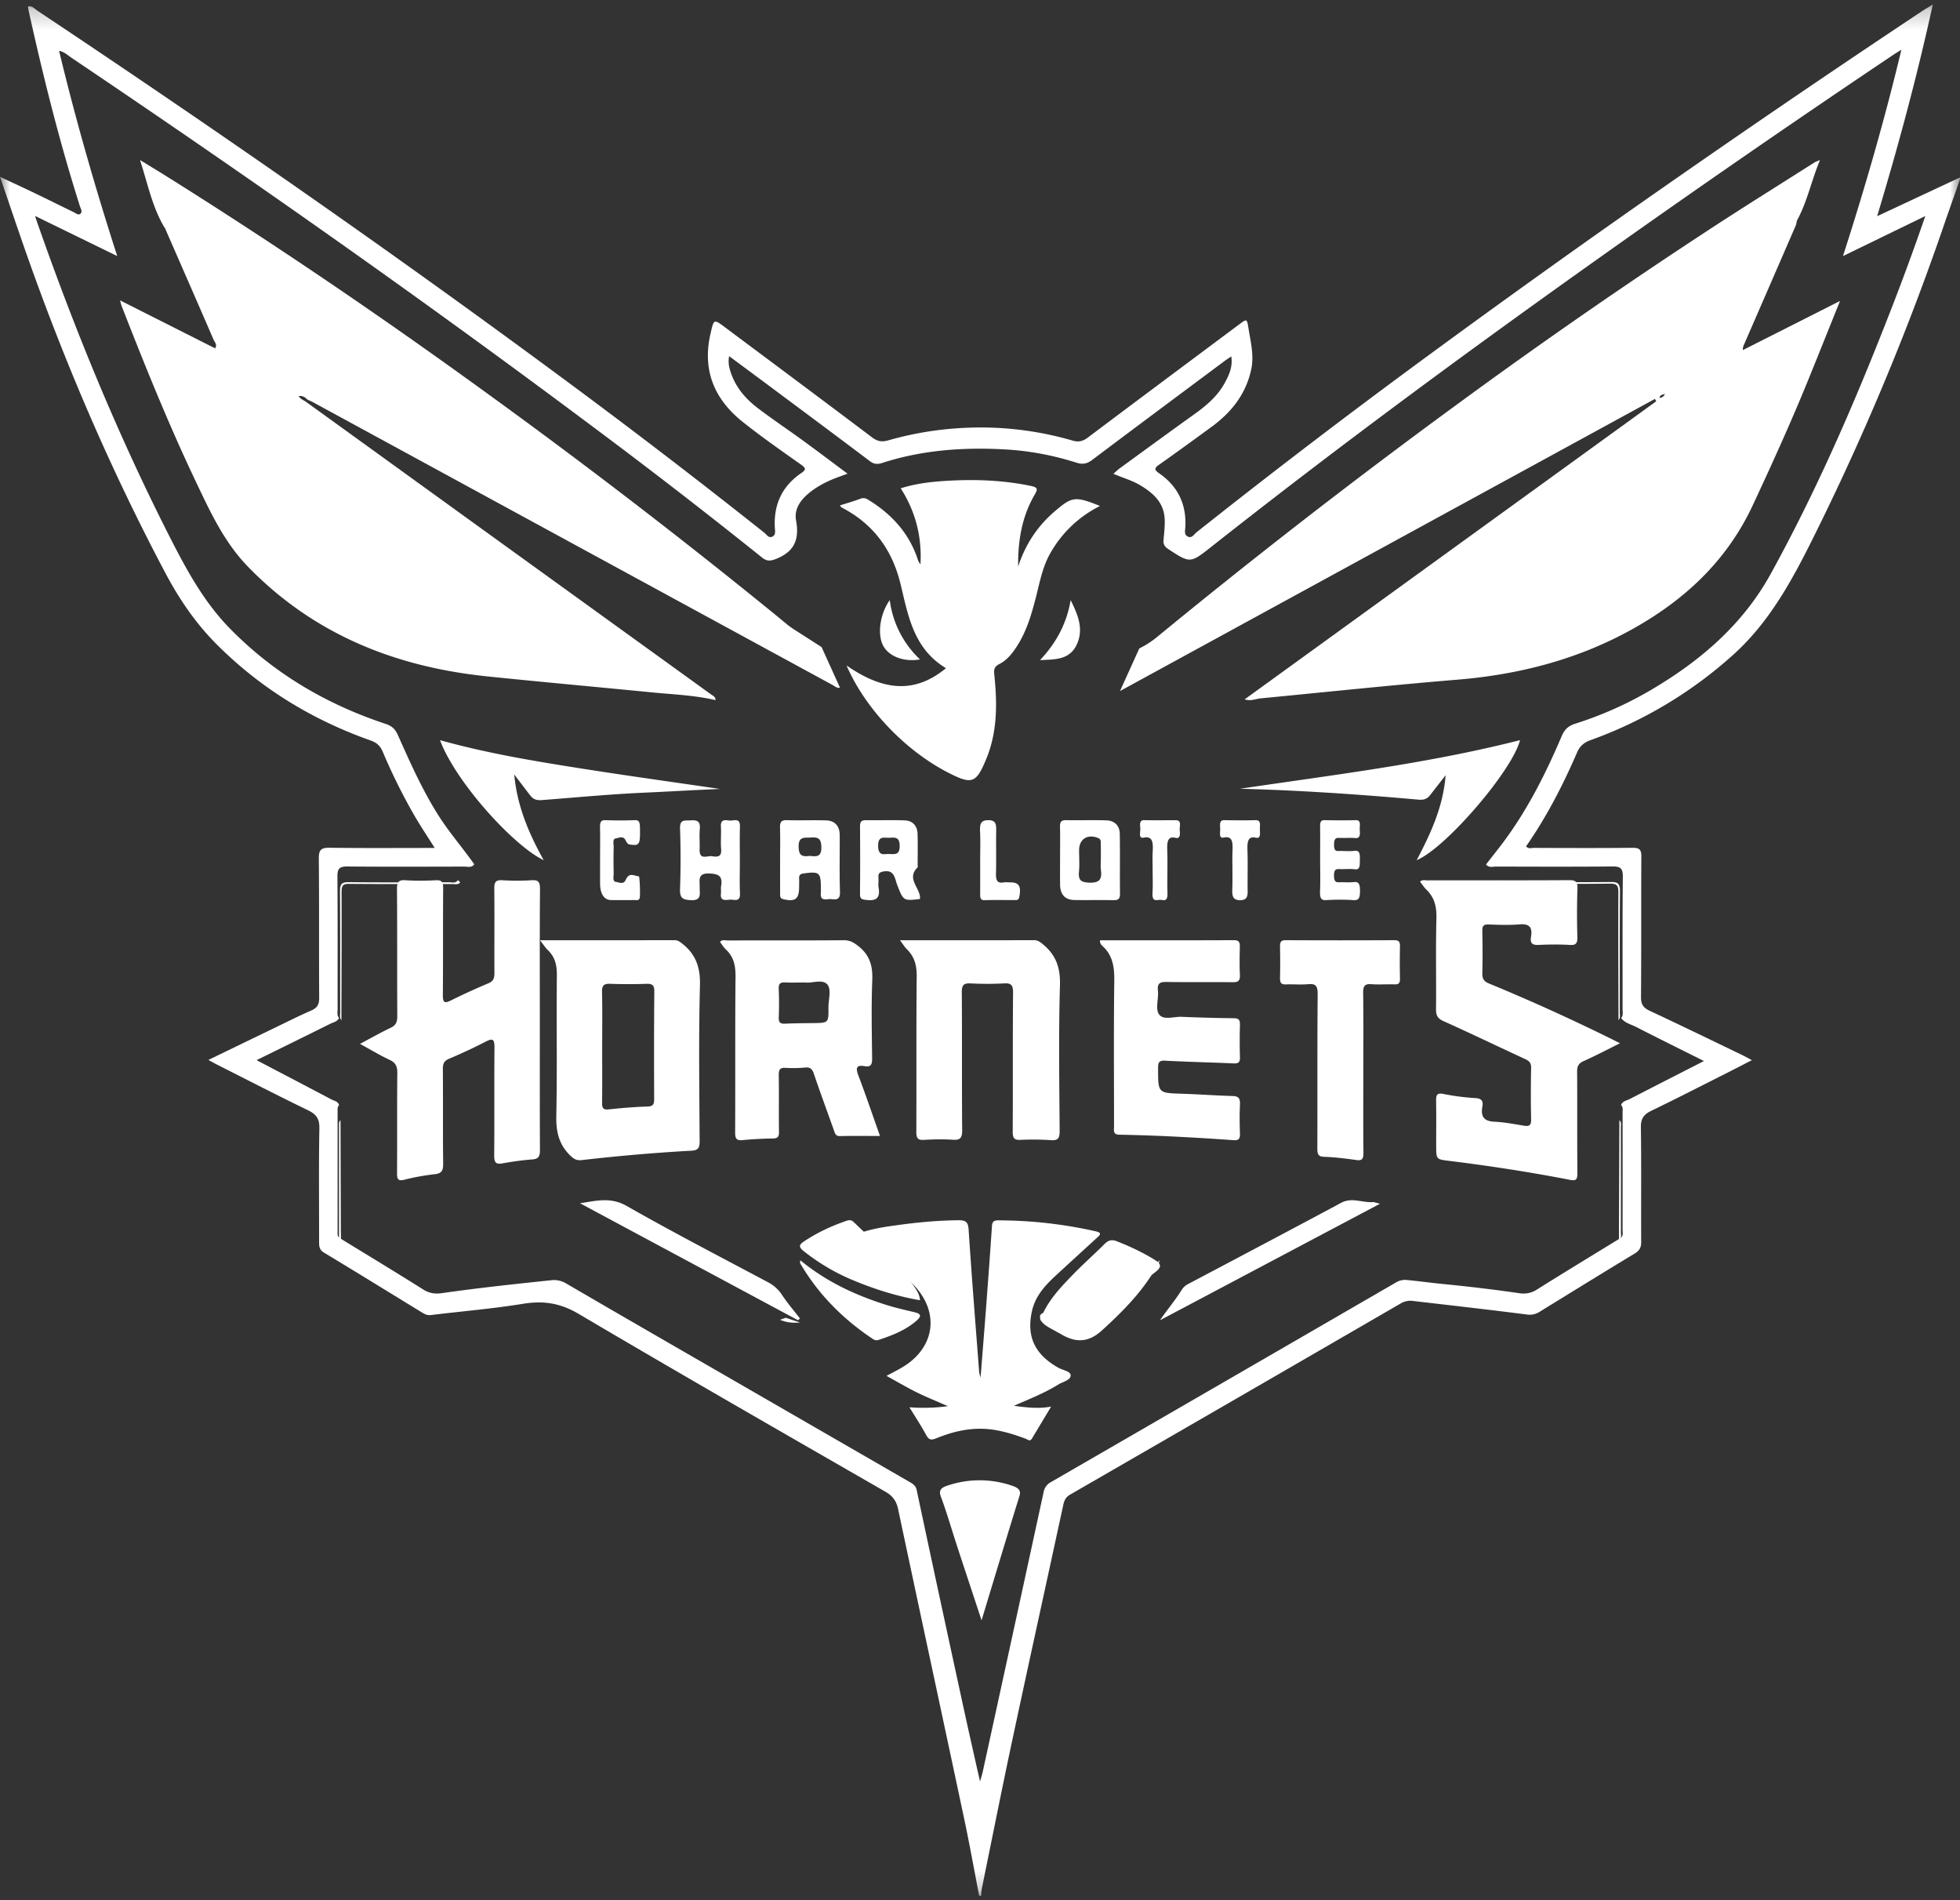 <svg xmlns="http://www.w3.org/2000/svg" xmlns:xlink="http://www.w3.org/1999/xlink" width="98" height="95" viewBox="0 0 98 95">
    <rect x="0" y="0" width="98" height="95" fill="#333333" stroke="none"/>
    <defs>
        <path id="a" d="M0 .223h98v94.549H0z"/>
    </defs>
    <g fill="none" fill-rule="evenodd">
        <g>
            <mask id="b" fill="#fff">
                <use xlink:href="#a"/>
            </mask>
            <path fill="#FFF" d="M94.401 15.86c-1.713 4.384-3.588 8.693-5.86 12.819-1.39 2.525-3.491 4.332-5.934 5.778-1.215.72-2.5 1.294-3.844 1.72-.344.109-.533.285-.67.604-.856 2.009-1.84 3.947-3.197 5.673l-.594.76c.142.18.34.106.515.106 1.931.005 3.863.013 5.795-.005.385-.003.534.071.53.5-.023 2.212-.01 4.425-.013 6.637 0 .148.048.31-.074.44.194.257.506.318.769.454 1.095.564 2.2 1.108 3.374 1.695-1.285.657-2.501 1.275-3.713 1.901-.155.08-.36.1-.431.302.114.113.075.258.076.391.001 1.942.002 3.885-.001 5.828 0 .146.053.31-.097.425-1.398.858-2.801 1.707-4.19 2.58a1.226 1.226 0 0 1-.871.18 83.087 83.087 0 0 0-3.82-.46c-.593-.058-1.183-.141-1.777-.197a.861.861 0 0 0-.558.11 25472.81 25472.81 0 0 1-17.27 9.99.7.7 0 0 0-.364.495c-1.012 4.668-2.03 9.334-3.048 14-.03.134-.075.264-.134.47-.298-1.33-.587-2.594-.861-3.86-.774-3.566-1.545-7.131-2.303-10.7-.05-.242-.201-.322-.37-.42L33.446 67.14c-1.71-.988-3.422-1.977-5.128-2.974a1.179 1.179 0 0 0-.772-.165c-1.823.19-3.645.385-5.46.645-.322.046-.618.01-.917-.179-1.387-.873-2.79-1.721-4.188-2.578-.125-.083-.1-.213-.101-.332v-6.012c0-.106-.013-.217.076-.3-.058-.192-.246-.211-.388-.286-1.226-.647-2.455-1.289-3.74-1.961 1.265-.623 2.475-1.216 3.682-1.817.157-.077.352-.105.443-.289-.119-.131-.071-.292-.072-.441-.003-2.214.007-4.427-.01-6.64-.002-.38.1-.499.487-.495 1.949.018 3.897.01 5.845.005.174 0 .375.074.51-.115-.582-.828-1.252-1.59-1.794-2.448-.807-1.274-1.416-2.647-2.027-4.018-.128-.288-.295-.448-.603-.55-2.97-.983-5.598-2.526-7.8-4.777-1.299-1.328-2.165-2.93-2.996-4.56C5.891 21.74 3.72 16.446 1.83 11.034l-.078-.24c1.38.675 2.694 1.315 4.109 2.006C4.755 9.363 3.783 5.986 2.954 2.54c.267.055.43.22.613.343C12.338 8.79 20.99 14.864 29.46 21.196a305.389 305.389 0 0 1 8.638 6.672c.246.198.42.188.726.064.907-.37 1.148-.975.98-1.91-.12-.669.332-1.155.847-1.53a4.88 4.88 0 0 1 .797-.452c.274-.13.566-.222.928-.361-.775-.577-1.504-1.128-2.242-1.666-.744-.542-1.511-1.052-2.243-1.61-.67-.51-1.193-1.143-1.413-1.988a1.384 1.384 0 0 1-.022-.611c.7.519 1.373 1.016 2.044 1.516 1.661 1.238 3.325 2.473 4.978 3.722.21.16.382.183.626.103 1.992-.647 4.05-.793 6.121-.68 1.22.065 2.426.292 3.594.663.315.1.532.058.79-.136 2.208-1.661 4.424-3.309 6.639-4.96.084-.062.173-.118.316-.214.08.525-.113.931-.326 1.323-.36.664-.921 1.137-1.527 1.57-1.248.892-2.486 1.8-3.727 2.703-.096.07-.182.156-.315.27.466.203.92.325 1.322.563.627.372 1.166.827 1.236 1.61.034.38-.02.768-.051 1.15-.018.214.069.33.242.444 1.09.712 1.09.72 2.151-.118 6.218-4.907 12.59-9.607 19.045-14.195A667.508 667.508 0 0 1 94.683 2.729c.101-.067.206-.13.386-.242-.835 3.49-1.809 6.86-2.92 10.315l4.116-2.002a121.767 121.767 0 0 1-1.864 5.06m-.544-5.052C94.915 7.298 95.85 3.833 96.64.223c-.238.148-.381.231-.519.322a689.55 689.55 0 0 0-12.685 8.633 597.317 597.317 0 0 0-11.884 8.492 383.262 383.262 0 0 0-11.725 8.939c-.122.096-.225.304-.42.222-.22-.093-.148-.32-.139-.493.056-1.141-.382-2.04-1.317-2.682-.29-.2-.194-.285.028-.442.879-.62 1.748-1.253 2.616-1.888.986-.722 1.703-1.636 1.966-2.857.15-.696-.028-1.374-.137-2.056-.076-.482-.077-.486-.466-.195-2.524 1.884-5.05 3.763-7.566 5.656-.247.186-.462.238-.76.152a16.442 16.442 0 0 0-4.721-.656c-1.521.012-3.027.222-4.494.643-.31.089-.537.06-.804-.141-2.428-1.831-4.867-3.647-7.304-5.467-.637-.476-.611-.47-.784.28-.42 1.825.193 3.275 1.608 4.403.948.756 1.946 1.45 2.936 2.151.254.18.216.26-.01.413-.957.654-1.38 1.573-1.317 2.728.008.16.063.363-.135.451-.18.08-.271-.106-.383-.194a366.012 366.012 0 0 0-8.763-6.743C20.438 13.18 11.212 6.758 1.854.523c-.127-.085-.236-.24-.455-.2.013.084.021.158.037.23.726 3.285 1.54 6.547 2.559 9.754.04.128.149.279.019.383-.103.082-.231-.036-.338-.088-.65-.314-1.295-.637-1.946-.95C1.188 9.391.641 9.14 0 8.839c.487 1.416.925 2.726 1.385 4.027 1.921 5.427 4.193 10.702 6.89 15.79.69 1.3 1.51 2.502 2.548 3.544 2.195 2.203 4.785 3.783 7.708 4.817.307.108.481.27.605.56a29.18 29.18 0 0 0 1.623 3.26c.3.51.63 1.003.977 1.552-1.794 0-3.526.014-5.258-.01-.42-.005-.54.105-.537.533.022 2.325.004 4.65.018 6.974.002.325-.096.497-.392.627-.62.27-1.223.575-1.83.868-1.089.525-2.176 1.053-3.317 1.605.184.1.315.175.449.243 1.508.761 3.01 1.536 4.53 2.272.41.2.578.418.57.899-.035 1.893-.011 3.787-.014 5.68 0 .222.01.398.243.538 1.631.983 3.252 1.984 4.877 2.978.142.087.278.168.468.144 1.536-.188 3.081-.315 4.607-.563 1.013-.166 1.86-.04 2.775.5 5.09 3.006 10.22 5.947 15.345 8.894.369.212.55.466.636.871 1.092 5.15 2.202 10.297 3.296 15.446.274 1.29.506 2.589.757 3.884h.093c.013-.122.016-.245.04-.364.507-2.481 1-4.966 1.528-7.442.837-3.917 1.7-7.83 2.546-11.745.049-.225.128-.383.34-.505 5.52-3.184 11.037-6.373 16.55-9.568a.942.942 0 0 1 .618-.11c1.887.22 3.775.432 5.66.674a.918.918 0 0 0 .645-.134c1.583-.974 3.163-1.952 4.753-2.912.244-.147.33-.304.328-.585-.011-1.908.012-3.817-.016-5.726-.007-.443.152-.65.527-.83 1.258-.608 2.501-1.247 3.75-1.875.408-.206.813-.417 1.272-.652-.188-.101-.317-.176-.45-.24-1.55-.746-3.095-1.498-4.653-2.226-.322-.15-.444-.32-.44-.69.02-2.34.003-4.68.017-7.02.003-.344-.092-.444-.438-.44-1.644.017-3.288.01-4.932.004-.124 0-.27.064-.395-.076 1.027-1.47 1.84-3.054 2.55-4.691.138-.32.337-.496.67-.617a21.508 21.508 0 0 0 7.147-4.278c1.775-1.6 2.896-3.646 3.943-5.742a128.83 128.83 0 0 0 6.568-15.68c.269-.781.546-1.56.82-2.339v-.092l-4.143 1.937" mask="url(#b)"/>
        </g>
        <path fill="#FFF" d="M75.233 44.183c1.759.001 3.518.011 5.277-.009.344-.003.41.108.408.446-.01 2.127.002 4.253.007 6.38.106-.118.064-.266.064-.401.003-2.017-.009-4.035.01-6.052.004-.39-.125-.459-.46-.455-1.68.016-3.361.009-5.042.004-.151 0-.324.067-.448-.096-.083.18-.083.183.184.183M17.079 44.581c-.001-.31.07-.399.37-.396 1.717.016 3.434.008 5.15.008.106 0 .22.026.315-.009.179-.065.032-.126-.02-.184-.116.172-.29.105-.439.105-1.679.005-3.357.012-5.036-.005-.333-.003-.421.105-.419.45.014 2.016.006 4.032.009 6.048 0 .135-.041.282.061.402.005-2.14.017-4.28.009-6.419M80.947 62c.15-.103.097-.253.097-.384.003-1.754.003-3.508 0-5.263 0-.12.04-.25-.075-.353l-.022 6M17.026 56c-.09.076-.076.175-.076.271v5.43c0 .107-.024.225.101.299-.003-.208-.008-.417-.009-.625L17.026 56M32.6 34.613c1.058.104 2.124.14 3.178.387-.009-.186-.128-.215-.21-.275l-9.997-7.217-10.295-7.438c-.077-.046-.156-.09-.231-.14-.033-.023-.056-.06-.116-.128.22-.03.337.067.448.179.084.038.17.07.25.114 8.669 4.717 17.336 9.435 26.005 14.15.108.06.209.166.368.134l-.92-2.03c-1.416-.91-2.836-1.814-4.246-2.732-9.43-6.133-18.857-12.27-28.286-18.404-.139-.09-.26-.226-.45-.212h-.001c.054.143.103.29.164.43.807 1.85 1.618 3.7 2.42 5.554.053.123.198.25.072.427L6 15.014c.044.152.059.224.085.291 1.155 2.959 2.342 5.904 3.708 8.773.715 1.504 1.412 3.02 2.599 4.244 3.273 3.373 7.345 5.01 11.945 5.488 2.752.285 5.51.531 8.264.803M82.968 19.889c.047-.156.154-.166.28-.191-.066.118-.133.19-.28.19m4.26-2.725c.856-1.966 1.71-3.931 2.563-5.898.034-.08.035-.176.051-.265-2.639 1.715-5.28 3.425-7.915 5.145-8.189 5.349-16.375 10.7-24.563 16.05-.128.084-.267.15-.401.225L56 34.546l26.744-14.604.07.116-20.583 14.904c.315.1.56-.028.812-.052 3.27-.314 6.537-.662 9.81-.931 3.082-.254 6.009-1.002 8.724-2.505 2.64-1.463 4.76-3.426 6.064-6.222.966-2.069 1.909-4.145 2.77-6.26.52-1.278 1.031-2.56 1.589-3.946l-4.858 2.455c-.005-.166.047-.25.086-.338M45.03 29.207c.38 1.57.646 3.22 2.268 4.196-1.685 1.392-3.303 1.017-4.971-.136.953 2.197 2.967 4.284 5.127 5.38 1.15.585 1.357.503 1.857-.702.554-1.336.553-2.725.414-4.125-.026-.264-.07-.467.232-.619.421-.212.695-.581.937-.971.451-.727.685-1.531.895-2.345.197-.764.33-1.543.737-2.248A5.84 5.84 0 0 1 55 25.294c-1.253-.503-1.4-.472-2.277.28-.87.748-1.46 1.662-1.815 2.748-.016-1.259.176-2.476.82-3.583.166-.283.171-.373-.188-.448-1.413-.294-2.841-.34-4.272-.25-.738.047-1.482.133-2.232.37.756 1.182 1.063 2.445.987 3.8a.817.817 0 0 1-.146-.28c-.421-1.249-1.25-2.18-2.366-2.886-.144-.091-.277-.193-.48-.117-.335.126-.68.224-1.031.336.036.052.048.087.072.1 1.605.828 2.542 2.124 2.958 3.843"/>
        <path fill="#FFF" d="M26.58 44.003c-.49.032-.985.03-1.476 0-.321-.02-.393.1-.39.43.016 1.404-.001 2.808.007 4.212.001.259-.057.407-.297.508-.637.268-1.268.556-1.89.865-.317.157-.394.092-.391-.284.015-1.776.001-3.55.015-5.326.003-.314-.071-.42-.37-.404-.506.027-1.015.032-1.52-.001-.34-.023-.422.09-.419.453.017 2.114.003 4.228.015 6.342.002.3-.077.463-.336.585-.502.237-.987.514-1.528.8.534.293 1 .576 1.489.804.292.137.38.319.376.656-.017 1.662-.002 3.324-.013 4.987-.002.31.04.428.368.344.506-.13 1.024-.217 1.541-.279.323-.038.4-.182.397-.522-.019-1.58-.002-3.163-.015-4.744-.002-.267.073-.4.303-.499a26.86 26.86 0 0 0 1.843-.86c.377-.199.438-.086.434.319-.014 1.791.002 3.583-.013 5.374-.003.346.082.452.4.396.5-.088 1.004-.163 1.51-.199.319-.022.38-.17.378-.485-.012-2.082-.006-4.164-.006-6.246 0-2.26-.01-4.518.008-6.778.003-.368-.087-.47-.42-.448M52.92 68.375c-1.186-.667-1.612-1.57-1.316-2.858.166-.725.647-1.256 1.18-1.747.68-.63 1.366-1.252 2.049-1.88.137-.125.314-.256-.044-.336a22.335 22.335 0 0 0-4.887-.548c-.212 0-.29.074-.304.28-.085 1.281-.18 2.561-.276 3.84-.091 1.204-.189 2.408-.294 3.743-.045-.179-.067-.23-.07-.28-.18-2.369-.372-4.735-.526-7.105-.026-.391-.131-.488-.524-.484-.954.011-1.9.092-2.84.218-.694.093-1.396.182-2.068.42.07.194.22.28.333.394.779.786 1.669 1.458 2.416 2.275 1.213 1.325.987 3.017-.533 3.982-.263.167-.546.303-.89.492.55.302 1.015.578 1.499.817.473.234.965.432 1.57.698a9.304 9.304 0 0 1-1.923.054c.31.508.588.927.825 1.366.13.24.228.304.511.188.944-.388 1.921-.594 2.957-.416.525.09 1.023.249 1.516.434.099.037.217.158.314-.004.304-.503.604-1.007.96-1.6-.688.121-1.27.032-1.863-.04.761-.336 1.532-.634 2.232-1.07.223-.138.608-.21.609-.453 0-.206-.395-.258-.613-.38M71 44.071c.115.147.207.295.326.41.4.386.51.85.495 1.427-.039 1.509-.004 3.02-.02 4.53-.004.322.08.478.37.607 1.363.613 2.712 1.263 4.07 1.89.197.09.32.177.315.447-.018.86-.018 1.721 0 2.582.005.304-.106.35-.349.311-.492-.08-.987-.176-1.483-.2-.492-.022-.702-.222-.605-.757.05-.27-.034-.403-.327-.423a11.769 11.769 0 0 1-1.619-.207c-.35-.073-.372.08-.367.373.011.73.003 1.461.003 2.192 0 .701 0 .7.63.777 2.027.25 4.046.56 6.053.95.307.06.38-.007.377-.34-.015-1.687 0-3.376-.013-5.064-.003-.287.08-.422.328-.533.596-.266 1.177-.573 1.816-.89-.208-.104-.357-.18-.506-.253a98.98 98.98 0 0 0-6.045-2.735c-.252-.103-.342-.236-.333-.527.02-.697.014-1.396 0-2.094-.007-.256.068-.337.306-.33.514.018 1.031.04 1.542-.004.468-.04.676.108.586.627-.056.321.075.413.37.4.528-.025 1.06-.03 1.587.001.32.02.367-.116.361-.413a37.927 37.927 0 0 1 .004-2.386c.016-.388-.112-.441-.431-.439-2.36.014-4.72.007-7.08.01-.111 0-.235-.045-.361.061M81.8 16.537c2.618-1.74 5.243-3.47 7.864-5.205.652-.999.854-2.175 1.336-3.332-.156.066-.215.082-.265.114-1.716 1.09-3.44 2.166-5.143 3.276a289.324 289.324 0 0 0-12.656 8.765 338.888 338.888 0 0 0-15.533 12.058c-.262.216-.404.452-.403.787.133-.075.271-.142.399-.227C65.533 27.36 73.666 21.947 81.8 16.537M36.78 30.23c1.402.93 2.813 1.847 4.22 2.77-.002-.334-.135-.58-.406-.788-.637-.49-1.251-1.01-1.874-1.519a322.42 322.42 0 0 0-14.265-10.956c-5.302-3.853-10.713-7.538-16.264-11.008C7.796 8.482 7.397 8.243 7 8c.38 1.156.605 2.332 1.214 3.358.19-.015.31.124.448.215 9.374 6.218 18.745 12.44 28.118 18.658"/>
        <path fill="#FFF" d="M30.508 49.181c.606.022 1.215.02 1.822.001.278-.008.388.06.385.383-.016 1.785-.014 3.57-.007 5.356.002.259-.035.385-.328.394-.651.02-1.302.076-1.95.144-.266.028-.328-.066-.325-.326.01-.931.004-1.863.004-2.794 0-.916.014-1.833-.007-2.748-.008-.338.104-.42.406-.41m-2.693 6.625c-.016.786.14 1.41.688 1.951.182.18.33.266.572.238a93.848 93.848 0 0 1 5.503-.472c.331-.018.405-.14.404-.475-.015-2.598-.052-5.199.016-7.796.024-.901-.215-1.545-.874-2.07-.122-.096-.221-.182-.387-.182-2.21.005-4.42.003-6.737.003.177.225.276.382.404.506.351.34.444.747.439 1.248-.024 2.35.02 4.7-.028 7.049M39.263 49.112c.314.016.63.004 1.012.004.326.044.836-.181 1.084.09.227.247.059.769.063 1.17.008.757.001.757-.74.768-.473.007-.945.007-1.417.03-.23.012-.338-.04-.327-.313.019-.477.02-.956-.002-1.433-.012-.274.1-.326.327-.316M36 47.088c.098.129.18.272.294.378.398.367.487.817.482 1.362-.025 2.594-.006 5.188-.019 7.783-.001.316.072.415.38.383.5-.05 1.003-.073 1.506-.08.243-.003.31-.087.306-.337-.013-.944.004-1.89-.011-2.834-.004-.271.062-.376.334-.36.329.02.662.013.99-.017.247-.022.35.07.431.31.32.945.665 1.88 1 2.819.054.151.079.304.303.298.642-.015 1.284-.005 2.004-.005-.383-1.08-.711-2.05-1.074-3.006-.142-.373-.135-.562.31-.483.312.056.374-.088.37-.394-.016-1.304-.043-2.61.008-3.913.027-.698-.123-1.23-.665-1.669-.239-.193-.438-.323-.753-.32-1.94.015-3.88.006-5.821.011-.118 0-.255-.062-.375.074M55.144 47.31c.494.458.578 1.04.57 1.715-.031 2.426-.013 4.853-.012 7.28 0 .194-.068.413.26.419 1.909.034 3.816.139 5.72.274.277.02.324-.092.315-.351-.016-.476-.022-.954.001-1.429.015-.301-.068-.419-.358-.427-.858-.025-1.714-.088-2.571-.116-1.171-.038-1.164-.03-1.165-1.285 0-.286.054-.381.344-.366 1.147.062 2.295.084 3.443.136.234.01.314-.059.306-.317a27.785 27.785 0 0 1 0-1.607c.007-.248-.06-.332-.3-.334a85.287 85.287 0 0 1-2.614-.071c-.382-.016-.882.173-1.112-.099-.225-.266-.031-.798-.075-1.209-.04-.375.113-.44.422-.434 1.107.017 2.214-.001 3.321.012.265.003.372-.066.356-.372-.023-.46-.014-.923-.003-1.384.006-.234-.039-.346-.292-.345-2.227.01-4.454.006-6.699.006-.012.174.076.241.143.303M52.13 47.192c-.131-.106-.243-.192-.421-.192-2.203.006-4.405.004-6.709.004.153.202.237.346.35.456.377.37.49.806.485 1.354-.026 2.588-.006 5.177-.019 7.765-.002.328.082.423.389.404.48-.03.963-.038 1.443-.006.36.023.463-.087.46-.478-.019-2.296 0-4.592-.018-6.888-.003-.374.104-.466.438-.45.554.028 1.11.031 1.663 0 .353-.022.466.067.462.468-.02 2.311-.004 4.623-.017 6.934-.001.312.06.435.378.42a13.2 13.2 0 0 1 1.531.014c.344.024.44-.083.437-.451-.016-2.435-.055-4.871.016-7.303.026-.9-.223-1.53-.868-2.051M69.716 47c-1.814.01-3.627.01-5.44 0-.235-.001-.28.107-.275.336.01.516.013 1.034 0 1.55-.007.246.066.335.286.325.376-.015.755.022 1.13-.011.353-.032.47.068.466.502-.022 2.57-.007 5.139-.016 7.708 0 .284.04.409.332.419.542.019 1.084.086 1.623.162.277.04.354-.05.35-.363-.015-1.332-.006-2.664-.006-3.996 0-1.331.012-2.663-.008-3.995-.006-.364.099-.459.404-.437.389.028.781-.003 1.171.01.198.007.272-.063.266-.292a33.405 33.405 0 0 1 0-1.598c.007-.245-.063-.32-.283-.32M27.185 43c-.767-1.372-1.336-2.753-1.473-4.283.282.37.54.71.8 1.048.139.18.298.253.575.232 1.698-.13 3.393-.293 5.096-.37 1.273-.056 2.545-.135 3.817-.186-2.343-.344-4.69-.668-7.029-1.038-2.335-.368-4.667-.758-6.971-1.403.79 2.11 3.694 5.297 5.185 6M70.929 39.975c.276.025.437-.046.578-.228l.774-.994c-.122 1.578-.74 2.9-1.447 4.247 1.467-.61 4.8-4.507 5.166-6-4.595 1.17-9.311 1.734-14 2.43 2.987.076 5.96.282 8.929.545M50.627 74.279a4.998 4.998 0 0 0-3.292 0c-.3.102-.4.244-.295.527.302.815.54 1.644.808 2.467.396 1.208.798 2.416 1.23 3.727.653-2.15 1.267-4.194 1.901-6.236.087-.278-.11-.403-.352-.485M67.063 60.127c-2.547 1.364-5.103 2.713-7.658 4.063a.824.824 0 0 0-.327.302c-.32.515-.719.979-1.078 1.508l11-5.825c-.177-.04-.284-.088-.388-.081-.515.029-1.023-.248-1.549.033M40 65.911c-.297-.382-.615-.751-.881-1.15a1.856 1.856 0 0 0-.69-.646c-2.375-1.265-4.768-2.503-7.101-3.832-.8-.456-1.53-.253-2.328-.132L39.902 66l.098-.089zM57.766 62.999c-.603-.381-1.248-.68-1.914-.945-.277-.11-.447-.047-.641.148-.509.512-1.055.989-1.555 1.507-.64.663-1.292 1.325-1.656 2.291.97-.17 1.82-.418 2.652-.724 1.136-.417 2.203-.954 3.144-1.707.283-.227.27-.381-.03-.57M42.589 63.972c1.09.46 2.214.82 3.411 1.028-.02-.295-.163-.493-.291-.686-.815-1.236-1.964-2.189-3.02-3.22-.115-.112-.232-.113-.382-.06-.748.26-1.456.59-2.109 1.026-.24.161-.28.272-.02.478a10.306 10.306 0 0 0 2.41 1.434M40.504 42.787c-.33.033-.556.046-.572-.43-.02-.566.294-.467.616-.489.346-.023.51.033.52.474.01.527-.27.473-.564.445M39.344 41c-.28-.008-.352.101-.343.373.016.534.004 1.07.004 1.605 0 .553-.002 1.106.002 1.659 0 .134-.035.27.174.318.577.131.774-.01.775-.607 0-.142.007-.285 0-.428-.01-.18.064-.235.236-.258.78-.105.85-.05.852.738 0 .071.007.143 0 .214-.055.485.294.31.512.333.244.024.457.049.443-.358-.031-.944-.008-1.89-.013-2.836-.002-.467-.243-.73-.687-.742-.651-.018-1.304.008-1.955-.01M43.906 42.27c.006-.486.277-.384.532-.39.28-.004.55-.081.546.424-.005.49-.275.38-.63.388-.183.011-.453.081-.448-.422m.291 1.292c.537-.083.541.365.666.683.31.79.303.793 1.136.695 0-.035.003-.07 0-.106-.04-.49-.677-.926-.119-1.473.017-.016.003-.07.003-.105 0-.521.011-1.043-.004-1.564-.012-.419-.252-.664-.635-.68-.645-.026-1.292 0-1.937-.01-.211-.004-.307.055-.306.299.008 1.132.01 2.264-.001 3.397-.002.259.118.265.31.289.46.057.718-.057.62-.617-.028-.156.006-.323-.007-.484-.016-.22.046-.29.274-.324M54.462 44.124c-.417-.017-.553-.128-.513-.547.033-.355.006-.717.006-1.076.001-.558.422-.822.95-.609.16.065.133.19.135.308.004.269.002.538.002.807 0 .162-.019.326.003.484.066.472-.08.652-.583.633m1.538.54c-.013-.993.007-1.988-.011-2.981-.008-.417-.267-.662-.671-.673-.67-.02-1.342.002-2.012-.01-.23-.004-.311.077-.306.311.012.488.004.976.004 1.464s-.007.976.001 1.464c.008.467.24.743.707.752.652.013 1.306-.007 1.958.009.254.006.333-.075.33-.336"/>
        <path fill="#FFF" d="M66.313 44.996c.452-.024.906-.03 1.358.002.255.018.33-.084.329-.47 0-.373-.088-.457-.316-.431-.23.025-.464 0-.697.007-.156.004-.284.013-.287-.321-.003-.321.104-.344.27-.337.258.012.516-.023.771.01.277.037.244-.211.252-.47.008-.289-.005-.487-.265-.453-.267.034-.538-.002-.807.01-.154.007-.219-.064-.219-.304 0-.248.05-.362.23-.353.281.015.564-.016.844.01.233.021.23-.182.212-.406-.016-.199.09-.497-.194-.49-.526.014-1.052.01-1.578 0-.161-.003-.214.083-.211.315.008.54.002 1.08.002 1.621 0 .54.017 1.083-.005 1.621-.016.372.08.452.311.44M35.457 43.666c.505.015.684.146.596.655-.018.105.008.217-.005.323-.055.435.245.34.466.33.207-.007.506.136.485-.314-.025-.538-.006-1.077-.006-1.616 0-.575-.013-1.15.004-1.724.014-.455-.3-.287-.502-.3-.2-.012-.472-.107-.45.3.022.376-.02.756.012 1.13.036.418-.22.389-.456.352-.235-.036-.641.218-.62-.346.014-.341-.022-.685.01-1.023.036-.396-.157-.445-.46-.422-.266.02-.546-.08-.529.406a43.76 43.76 0 0 1 0 3.016c-.017.455.12.546.54.566.572.027.432-.344.441-.659.01-.336-.118-.692.474-.674M45.684 65.588c-.463-.108-.928-.216-1.38-.358-1.566-.494-3.02-1.18-4.288-2.23-.008.087-.024.124-.011.146.874 1.497 2.072 2.731 3.554 3.734.113.077.21.158.381.1.688-.229 1.352-.488 1.893-.965.296-.262.169-.353-.149-.427M52 65.811c-.014.383.532.578.89.799.03.018.066.028.096.047.75.464 1.402.5 2.123-.16C56.25 65.457 57.31 64.376 58 63c-1.482 1.197-3.194 1.943-5.025 2.478-.346.101-.965.06-.975.333M30.005 44.187c.004.5.206.802.542.807.398.006.796.004 1.195 0 .082-.001.178.042.239-.087.043-.091.007-1.101-.04-1.102-.224-.004-.471-.233-.656.18-.115.255-.325.118-.485.103-.186-.017-.114-.275-.117-.435-.01-.433-.01-.867 0-1.3.003-.16-.072-.415.111-.443.162-.024.368-.143.486.098.065.134.11.197.221.212.48.065.51.006.497-.834-.005-.263-.037-.394-.246-.386-.498.02-.996.017-1.494.001-.193-.006-.266.079-.257.368.013.487.003.975.003 1.463 0 .452-.003.903.001 1.355M61.18 41.87c.47-.101.462.275.443.719-.012.268-.002.537-.002.806 0 .305.006.61-.002.914-.012.389-.05.693.391.691.428-.002.37-.307.37-.662-.003-.609.014-1.219-.007-1.827-.015-.44.026-.725.421-.634.261.06.2-.237.2-.434s.06-.449-.202-.443c-.53.012-1.06.01-1.589 0-.228-.003-.207.21-.195.402.013.184-.085.523.172.468M57.18 41.874c.46-.096.481.251.454.717-.016.27-.003.54-.003.811 0 .415.018.831-.005 1.243-.023.434.184.352.354.338.167-.013.408.153.394-.337-.02-.72.015-1.443-.012-2.162-.017-.453.054-.691.417-.6.22.056.234-.156.208-.364-.024-.192.118-.515-.185-.516-.533-.002-1.067.007-1.6-.004-.24-.005-.202.226-.187.406.015.175-.109.525.165.468M49.415 41c-.395.004-.43.202-.411.6.022.464.005.93.005 1.397 0 .556.003 1.111-.001 1.667-.002.196.002.342.215.336.508-.016 1.017-.004 1.525-.006.096 0 .182.013.218-.166.1-.506-.015-.715-.423-.717-.127 0-.256-.018-.38.003-.277.047-.374-.082-.364-.442.02-.68 0-1.362.009-2.043.005-.358.033-.633-.393-.629M46 32.964A4.925 4.925 0 0 1 44.488 30c-.494.694-.632 1.718-.326 2.285.288.533 1.037.821 1.838.679M53.855 32.185c.34-.775.02-1.49-.322-2.185-.202 1.194-.742 2.166-1.533 3 .73-.04 1.493.013 1.855-.815M39.291 65.876l-.291.101c.234.089.469.178 1 .136l-.708-.237z"/>
    </g>
</svg>
